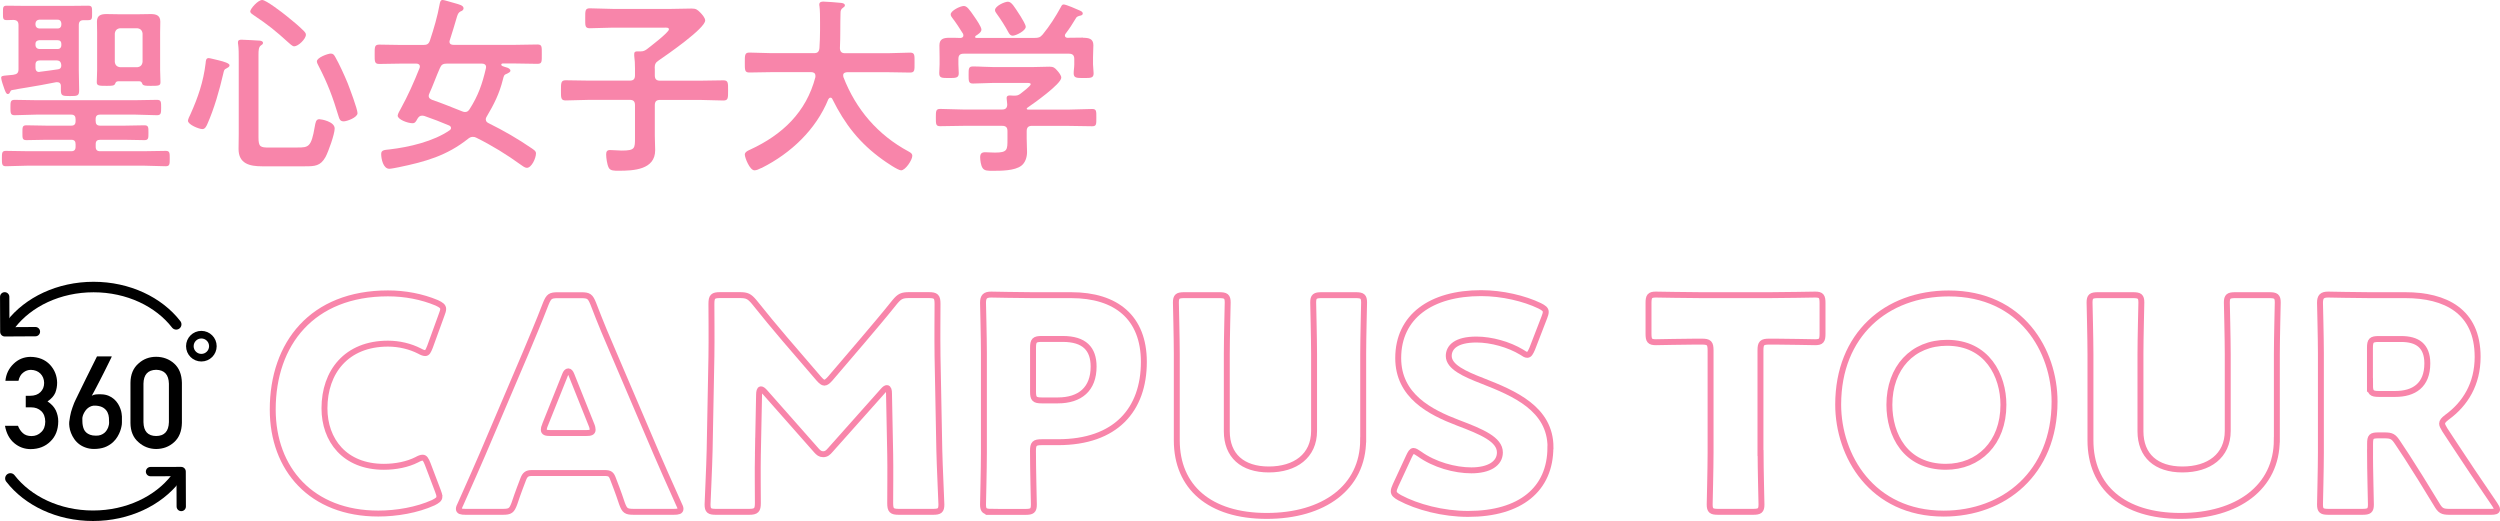 <?xml version="1.0" encoding="UTF-8"?><svg id="_レイヤー_2" xmlns="http://www.w3.org/2000/svg" viewBox="0 0 421.38 87.82"><defs><style>.cls-1{stroke:#f885aa;}.cls-1,.cls-2,.cls-3{stroke-miterlimit:10;}.cls-1,.cls-2,.cls-3,.cls-4{fill:none;}.cls-2{stroke-width:1.77px;}.cls-2,.cls-3,.cls-4{stroke:#000;}.cls-2,.cls-4{stroke-linecap:round;}.cls-3{stroke-width:1.28px;}.cls-4{stroke-linejoin:round;stroke-width:1.57px;}.cls-5{fill:#000;}.cls-5,.cls-6{stroke-width:0px;}.cls-6{fill:#f885aa;}.cls-7{isolation:isolate;}</style></defs><g id="_レイヤー_1-2"><g class="cls-7"><path class="cls-6" d="M10.27,14.53c0-.38-.16-.67-.61-.67h-.22c-1.63.32-3.3.64-4.96.9-.8.13-1.63.26-2.43.42-.19.03-.26.13-.35.32-.06.16-.16.35-.38.35-.29,0-.42-.42-.61-.93-.13-.35-.51-1.44-.51-1.79,0-.32.19-.35.96-.42.35-.03.7-.06,1.06-.1.67-.1.9-.32.9-.96v-7.39c0-.61-.22-.86-.83-.9-.35,0-.74.03-1.12.03-.7,0-.67-.26-.67-1.22S.48.96,1.15.96c1.02,0,2.02.03,3.01.03h7.68c.99,0,1.98-.03,3.01-.03.7,0,.67.29.67,1.22s.03,1.22-.67,1.22h-.74c-.61,0-.83.26-.83.86v7.52c0,1.12.06,2.24.06,3.39,0,.99-.26,1.02-1.54,1.02s-1.54-.03-1.54-1.02v-.64ZM16.13,20.41c0,.54.22.77.77.77h4.06c1.12,0,2.27-.06,3.39-.06.7,0,.67.38.67,1.25s.03,1.25-.67,1.25c-1.12,0-2.24-.06-3.39-.06h-4.06c-.54,0-.77.22-.77.74v.42c0,.54.22.77.77.77h7.2c1.28,0,2.56-.06,3.84-.06.67,0,.67.35.67,1.28,0,.99,0,1.31-.7,1.31-1.28,0-2.53-.1-3.81-.1H4.83c-1.28,0-2.56.1-3.84.1-.67,0-.67-.38-.67-1.31s0-1.28.67-1.28c1.28,0,2.56.06,3.84.06h7.17c.51,0,.74-.22.74-.77v-.42c0-.51-.22-.74-.74-.74h-4.16c-1.12,0-2.24.06-3.39.06-.7,0-.67-.35-.67-1.25s-.03-1.25.67-1.25c1.12,0,2.24.06,3.39.06h4.16c.51,0,.74-.22.74-.77v-.32c0-.51-.22-.77-.74-.77h-5.89c-1.22,0-2.43.1-3.65.1-.7,0-.7-.38-.7-1.31s0-1.28.7-1.28c1.22,0,2.43.06,3.65.06h16.7c1.22,0,2.43-.06,3.65-.06.7,0,.7.35.7,1.28s0,1.31-.7,1.31c-1.22,0-2.43-.1-3.65-.1h-5.92c-.54,0-.77.22-.77.77v.32ZM9.73,4.8c.38,0,.61-.26.61-.61v-.26c-.03-.35-.22-.61-.61-.61h-3.14c-.35.03-.58.26-.61.61v.26c.03.35.26.58.61.61h3.14ZM6.59,6.78c-.35.03-.61.22-.61.61v.26c.03.35.26.58.61.61h3.14c.38,0,.61-.26.61-.61v-.26c0-.38-.22-.61-.61-.61h-3.14ZM6.75,10.18c-.54,0-.77.22-.77.74v.51c0,.38.16.7.61.7.03,0,.06,0,.13-.03,1.02-.13,2.05-.26,3.07-.42.38-.06.54-.26.54-.64-.03-.61-.26-.86-.86-.86h-2.72ZM23.52,13.7h-3.62c-.29,0-.42.19-.51.45-.16.29-.42.32-1.38.32-1.28,0-1.7,0-1.7-.61,0-.45.06-1.34.06-2.08v-6.37c0-.61-.03-1.18-.03-1.76,0-1.06.67-1.28,1.6-1.28.64,0,1.28.03,1.95.03h3.58c.64,0,1.28-.03,1.95-.03.9,0,1.6.22,1.6,1.28,0,.58-.03,1.15-.03,1.76v6.37c0,.35.06,1.98.06,2.08,0,.61-.35.61-1.66.61-.9,0-1.22-.03-1.38-.29-.1-.29-.22-.48-.51-.48ZM23.13,11.33c.54-.06.83-.35.9-.9v-4.77c-.06-.54-.35-.83-.9-.9h-2.88c-.54.06-.83.35-.9.9v4.77c.06.54.35.83.9.9h2.88Z"/><path class="cls-6" d="M38.24,11.49c-.51.22-.48.42-.61.93-.64,2.78-1.54,5.92-2.69,8.51-.16.35-.38.83-.83.83-.54,0-2.43-.74-2.43-1.41,0-.22.29-.86.42-1.09,1.28-2.85,2.18-5.47,2.56-8.61.03-.35.03-.86.51-.86.22,0,1.38.32,1.7.38.9.22,1.82.51,1.82.83,0,.26-.26.38-.45.48ZM50.17,24.86c1.82,0,2.3-.06,2.88-3.49.13-.7.19-1.28.77-1.28.29,0,2.59.38,2.59,1.57,0,.96-1.06,3.9-1.54,4.8-.86,1.54-1.82,1.57-3.46,1.57h-7.26c-2.08,0-3.94-.45-3.94-2.91,0-.83.03-1.66.03-2.5v-12.67c0-.86,0-1.79-.1-2.46-.03-.1-.03-.26-.03-.35,0-.38.26-.45.58-.45.42,0,2.66.13,3.1.16.22.03.54.1.54.38,0,.22-.16.29-.38.45-.35.26-.38.83-.38,1.54v13.95c0,1.6.32,1.7,1.82,1.7h4.77ZM49.57,7.81c-.29,0-.77-.48-.99-.67-2.11-1.92-3.42-2.98-5.82-4.58-.19-.13-.58-.35-.58-.64,0-.42,1.28-1.92,2.02-1.92.64,0,3.42,2.14,4.06,2.66.93.74,2.21,1.79,3.01,2.62.16.19.29.32.29.58,0,.7-1.28,1.95-1.98,1.95ZM57.89,20.45c-.58,0-.7-.45-.8-.77-1.02-3.36-1.82-5.54-3.46-8.7-.1-.16-.22-.45-.22-.64,0-.64,1.86-1.31,2.34-1.31.38,0,.54.19.74.54.7,1.22,1.57,3.14,2.11,4.45.32.83,1.66,4.35,1.66,5.06s-1.76,1.38-2.37,1.38Z"/><path class="cls-6" d="M81.89,20.16c0,.32.22.48.48.61,2.59,1.28,4.9,2.62,7.3,4.26.38.29.67.42.67.83,0,.8-.74,2.43-1.54,2.43-.32,0-.74-.32-.96-.48-2.43-1.76-4.93-3.3-7.58-4.61-.22-.1-.32-.13-.58-.13-.29,0-.54.13-.74.29-3.65,2.91-7.26,3.9-11.74,4.83-.29.06-1.31.26-1.57.26-1.06,0-1.38-1.7-1.38-2.5,0-.67.54-.67,1.44-.77,3.26-.38,7.39-1.34,10.11-3.23.13-.1.22-.19.22-.38,0-.22-.16-.35-.32-.42-1.38-.58-2.75-1.12-4.16-1.6-.13-.03-.26-.06-.38-.06-.42,0-.61.22-.83.58-.22.42-.38.7-.8.7-.83,0-2.5-.64-2.5-1.28,0-.29.38-.9.51-1.15,1.22-2.21,2.24-4.51,3.17-6.85.03-.1.06-.16.06-.26,0-.38-.29-.51-.61-.51h-2.46c-1.28,0-2.53.06-3.78.06-.8,0-.77-.42-.77-1.63s-.03-1.63.77-1.63c1.25,0,2.5.06,3.78.06h3.62c.64,0,.93-.13,1.15-.77.64-1.92,1.28-4.1,1.63-6.08.06-.32.13-.74.51-.74.22,0,1.66.45,2.02.54.77.22,1.5.38,1.5.86,0,.32-.26.45-.51.54-.35.19-.45.45-.58.83-.38,1.34-.8,2.66-1.22,4-.03.06-.06.16-.06.26,0,.42.32.54.67.54h10.37c1.25,0,2.53-.06,3.78-.06.8,0,.74.38.74,1.63s.06,1.63-.74,1.63c-1.25,0-2.53-.06-3.78-.06h-2.05c-.13,0-.26.06-.26.19,0,.22.19.26.9.48.26.06.64.26.64.54,0,.26-.35.38-.51.48-.61.22-.58.35-.77,1.06-.58,2.34-1.5,4.16-2.72,6.21-.1.16-.16.29-.16.48ZM75.33,10.72c-.64,0-.93.16-1.18.74-.64,1.44-1.15,2.91-1.79,4.32-.06.13-.1.26-.1.38,0,.42.32.54.58.67,1.7.58,3.39,1.28,5.09,1.95.16.06.29.1.45.1.38,0,.58-.19.77-.48,1.47-2.3,2.14-4.26,2.75-6.88,0-.06.03-.16.03-.22,0-.42-.32-.58-.7-.58h-5.89Z"/><path class="cls-6" d="M110.37,11.52v1.18c0,.64.26.9.9.9h6.62c1.34,0,2.69-.06,4.03-.06.83,0,.8.42.8,1.7s.03,1.7-.8,1.7c-1.34,0-2.69-.1-4.03-.1h-6.62c-.64,0-.9.26-.9.9v5.12c0,.83.06,1.66.06,2.46,0,3.3-3.65,3.46-6.14,3.46-.7,0-1.44.03-1.7-.54-.26-.51-.42-1.63-.42-2.21,0-.45.13-.74.64-.74.19,0,.51.03.7.03.35.03.93.06,1.28.06,2.27,0,2.24-.38,2.24-2.18v-5.47c0-.64-.26-.9-.9-.9h-6.75c-1.34,0-2.69.1-4.03.1-.83,0-.8-.45-.8-1.7s0-1.7.8-1.7c1.34,0,2.69.06,4.03.06h6.75c.64,0,.9-.26.9-.9v-1.15c0-.74-.03-1.44-.13-2.14v-.29c0-.42.26-.45.58-.45h.54c.42,0,.67-.13.99-.35.54-.42,3.74-2.85,3.74-3.36,0-.35-.45-.29-.86-.29h-8.64c-1.28,0-2.56.1-3.84.1-.83,0-.77-.45-.77-1.66,0-1.28-.03-1.7.77-1.7,1.28,0,2.56.1,3.84.1h9.95c1.12,0,2.24-.06,3.36-.06.74,0,.96.16,1.47.67.29.29.83.9.83,1.34,0,1.34-6.5,5.82-7.81,6.72-.58.38-.7.67-.7,1.34Z"/><path class="cls-6" d="M137.44,12.77c0-.45-.32-.61-.7-.61h-6.69c-1.25,0-2.5.06-3.74.06-.8,0-.77-.42-.77-1.66s-.03-1.7.77-1.7c1.25,0,2.5.1,3.74.1h7.14c.61,0,.86-.22.93-.86.06-.99.1-2.02.1-3.01v-1.34c0-.96,0-2.02-.1-2.75-.03-.06-.03-.16-.03-.22,0-.45.35-.51.7-.51.54,0,2.43.16,3.01.22.22.03.61.1.61.42,0,.16-.13.26-.26.35-.42.29-.48.51-.48.99-.06,1.95,0,3.9-.1,5.89.03.58.29.83.86.83h7.2c1.25,0,2.5-.1,3.78-.1.8,0,.74.45.74,1.7s.06,1.66-.77,1.66c-1.25,0-2.5-.06-3.74-.06h-6.88c-.32.03-.64.13-.64.51,0,.13.03.19.03.29,2.11,5.47,5.82,9.79,11.01,12.57.32.19.61.32.61.74,0,.67-1.15,2.43-1.89,2.43-.54,0-2.62-1.44-3.14-1.82-3.87-2.78-6.34-5.95-8.45-10.21-.06-.13-.16-.22-.32-.22s-.26.13-.35.26c-2.08,5.12-6.3,9.09-11.17,11.55-.06.03-.1.06-.16.06-.35.19-.8.38-1.12.38-.8,0-1.63-2.14-1.63-2.66,0-.38.38-.58.7-.74.1-.03.16-.06.22-.1,5.41-2.5,9.44-6.3,10.98-12.22v-.22Z"/><path class="cls-6" d="M173.95,21.21c-.61,0-.9.26-.9.9v1.22c0,.77.06,1.54.06,2.3,0,.86-.29,1.79-.96,2.3-1.12.86-3.42.86-4.77.86-.83,0-1.47.03-1.79-.51-.26-.42-.38-1.28-.38-1.76,0-.58.22-.86.83-.86.45,0,1.06.06,1.66.06,2.14,0,2.11-.48,2.11-2.27v-1.34c0-.64-.26-.9-.9-.9h-6.56c-1.28,0-2.56.06-3.87.06-.74,0-.74-.32-.74-1.44s0-1.47.74-1.47c1.28,0,2.56.1,3.87.1h6.56c.58,0,.86-.26.86-.86-.03-.26-.1-.93-.1-1.06,0-.38.26-.45.54-.45.22,0,.42.03.61.03h.16c.45,0,.67-.06,1.02-.32.29-.22,1.73-1.31,1.73-1.6,0-.26-.45-.22-.8-.22h-5.6c-1.09,0-2.21.1-3.33.1-.74,0-.74-.38-.74-1.44,0-1.12,0-1.44.77-1.44,1.12,0,2.21.1,3.3.1h6.91c.9,0,1.76-.06,2.66-.06.67,0,.9.19,1.31.67.26.29.67.8.67,1.18,0,1.06-4.7,4.38-5.7,5.06-.1.06-.1.1-.13.19.03.1.1.1.19.13h6.98c1.28,0,2.59-.1,3.87-.1.74,0,.7.38.7,1.47s.03,1.44-.7,1.44c-1.28,0-2.59-.06-3.87-.06h-6.3ZM182.56,6.37c.93,0,1.73.13,1.73,1.25,0,.64-.06,1.31-.06,2.05v1.18c0,.48.1.99.1,1.5,0,.8-.45.8-1.66.8s-1.7,0-1.7-.8c0-.51.1-.99.1-1.5v-.9c0-.64-.29-.9-.9-.9h-17.73c-.64,0-.9.26-.9.9v.9c0,.51.06,1.02.06,1.5,0,.8-.51.8-1.66.8-1.22,0-1.63,0-1.63-.83,0-.45.06-.99.06-1.47v-1.18c0-.7-.03-1.38-.03-2.02,0-1.15.77-1.28,1.7-1.28.64,0,1.25,0,1.86.03.26-.03.48-.13.48-.42,0-.1-.03-.19-.06-.29-.51-.83-1.22-1.92-1.82-2.69-.13-.16-.26-.35-.26-.58,0-.61,1.6-1.41,2.21-1.41.51,0,.9.51,1.82,1.86.29.42,1.15,1.66,1.15,2.11,0,.48-.61.83-.96,1.06-.06.06-.1.1-.1.19,0,.13.1.16.19.16h9.82c.64,0,.93-.06,1.38-.58,1.18-1.44,2.18-3.01,3.07-4.64.1-.19.19-.42.45-.42.42,0,2.24.8,2.72,1.02.22.1.51.22.51.51s-.35.35-.54.38c-.29.1-.51.16-.64.45-.54.9-1.09,1.76-1.73,2.59-.06.1-.1.16-.1.29,0,.26.19.35.38.38.9,0,1.79-.03,2.69-.03ZM170.69,6.02c-.35,0-.54-.26-.7-.54-.54-1.02-1.34-2.27-2.02-3.2-.13-.19-.26-.35-.26-.58,0-.67,1.6-1.41,2.18-1.41.61,0,1.09.86,1.95,2.18.03.06.1.16.19.29.32.54.86,1.41.86,1.76,0,.67-1.66,1.5-2.21,1.5Z"/></g><g class="cls-7"><path class="cls-1" d="M74.07,83.69c0,.45-.35.69-1.04,1.04-2.73,1.24-6.19,1.83-9.27,1.83-11.25,0-17.79-7.48-17.79-17.54,0-11.1,6.64-19.57,19.42-19.57,2.87,0,5.7.54,8.22,1.59.74.35,1.09.59,1.09,1.04,0,.25-.1.54-.25.94l-1.98,5.45c-.3.74-.45,1.04-.79,1.04-.25,0-.54-.1-.99-.35-1.54-.79-3.42-1.24-5.3-1.24-6.99,0-10.7,4.76-10.7,10.9,0,5.35,3.37,9.86,10.01,9.86,1.98,0,4.01-.4,5.55-1.19.45-.25.74-.35.99-.35.35,0,.54.3.84,1.04l1.73,4.56c.15.4.25.69.25.94Z"/><path class="cls-1" d="M89.63,79.73c-.79,0-1.14.25-1.44,1.04-.35.94-.74,1.88-1.49,4.11-.45,1.19-.69,1.39-1.98,1.39h-6.24c-.79,0-1.14-.1-1.14-.5,0-.2.1-.45.3-.84,1.83-4.11,2.82-6.34,3.67-8.32l7.28-17.09c.94-2.28,2.13-5,3.42-8.37.5-1.19.74-1.39,2.03-1.39h3.91c1.29,0,1.54.2,2.03,1.39,1.29,3.37,2.48,6.19,3.37,8.22l7.28,17.04c.94,2.18,1.93,4.41,3.77,8.52.2.4.3.64.3.84,0,.4-.35.5-1.14.5h-6.74c-1.29,0-1.54-.2-1.98-1.39-.74-2.23-1.14-3.17-1.49-4.11-.3-.84-.54-1.04-1.44-1.04h-12.29ZM91.86,71.6c-.15.35-.2.64-.2.84,0,.45.35.55,1.14.55h5.95c.79,0,1.14-.1,1.14-.55,0-.2-.05-.5-.2-.84l-3.37-8.42c-.15-.4-.35-.59-.54-.59s-.4.2-.54.59l-3.37,8.42Z"/><path class="cls-1" d="M127.74,76.51c-.05,2.73,0,7.08,0,8.27s-.25,1.49-1.49,1.49h-5.55c-1.14,0-1.44-.2-1.44-1.24,0-.35.3-6.54.35-9.17l.3-15.76c.05-2.73,0-7.78,0-8.87,0-1.24.25-1.49,1.49-1.49h3.27c1.24,0,1.63.2,2.43,1.14,1.73,2.18,3.47,4.26,5.15,6.24l5.75,6.69c.4.45.69.69.94.69.3,0,.59-.25.99-.69l5.5-6.44c1.68-1.98,3.62-4.26,5.4-6.49.79-.94,1.19-1.14,2.43-1.14h3.27c1.24,0,1.49.25,1.49,1.49,0,2.23-.05,5,0,8.87l.3,15.76c.05,2.53.35,8.67.35,9.17,0,1.04-.3,1.24-1.44,1.24h-5.7c-1.24,0-1.49-.25-1.49-1.49,0-1.09.05-6.29,0-8.22l-.2-10.26c0-.5-.1-.89-.35-.89-.15,0-.35.1-.69.5l-8.87,9.96c-.35.4-.64.69-1.19.69-.5,0-.79-.25-1.14-.64l-8.62-9.76c-.35-.4-.55-.54-.74-.54s-.3.4-.3.89l-.2,10.01Z"/><path class="cls-1" d="M167.13,86.27c-1.14,0-1.44-.2-1.44-1.24,0-.35.15-6.04.15-8.67v-16.85c0-2.63-.15-8.13-.15-8.47,0-1.04.35-1.39,1.39-1.39.35,0,4.71.1,6.99.1h6.49c7.58,0,12.24,3.77,12.24,11.25,0,8.03-4.71,13.53-14.47,13.53h-2.73c-1.24,0-1.49.25-1.49,1.49,0,3.02.15,8.67.15,9.02,0,1.04-.3,1.24-1.44,1.24h-5.7ZM174.12,66c0,1.24.25,1.49,1.49,1.49h2.68c3.77,0,6.04-1.93,6.04-5.7,0-2.97-1.54-4.66-5.2-4.66h-3.52c-1.24,0-1.49.25-1.49,1.49v7.38Z"/><path class="cls-1" d="M229.76,74.13c0,8.03-6.64,12.83-16.25,12.83s-15.16-4.86-15.16-12.73v-14.57c0-2.63-.15-8.32-.15-8.67,0-1.04.3-1.24,1.44-1.24h5.85c1.14,0,1.44.2,1.44,1.24,0,.35-.15,6.04-.15,8.67v13.03c0,4.11,2.63,6.44,7.08,6.44s7.63-2.28,7.63-6.49v-12.98c0-2.63-.15-8.32-.15-8.67,0-1.04.3-1.24,1.44-1.24h5.7c1.14,0,1.44.2,1.44,1.24,0,.35-.15,6.04-.15,8.67v14.47Z"/><path class="cls-1" d="M261.32,75.42c0,7.04-5.05,11.2-13.87,11.2-4.21,0-8.57-1.14-11.54-2.73-.69-.4-.99-.64-.99-1.09,0-.25.1-.54.3-.99l2.23-4.81c.3-.64.5-.99.79-.99.25,0,.54.2.99.5,2.53,1.83,5.99,2.77,8.77,2.77,2.97,0,4.81-1.14,4.81-3.02,0-2.18-3.02-3.47-7.08-5-4.66-1.78-10.06-4.51-10.06-10.9,0-6.99,5.5-10.95,13.97-10.95,3.57,0,7.28.89,9.86,2.13.69.35,1.04.59,1.04,1.04,0,.25-.1.54-.25.94l-2.03,5.25c-.3.69-.5,1.04-.84,1.04-.25,0-.5-.15-.94-.45-2.13-1.29-5.1-2.13-7.63-2.13-3.42,0-4.66,1.29-4.66,2.77,0,1.83,2.63,3.02,5.7,4.21,5.3,2.08,11.45,4.66,11.45,11.2Z"/><path class="cls-1" d="M296.75,76.36c0,2.63.15,8.32.15,8.67,0,1.04-.3,1.24-1.44,1.24h-5.85c-1.14,0-1.44-.2-1.44-1.24,0-.35.15-6.04.15-8.67v-17.29c0-1.24-.25-1.49-1.49-1.49h-1.04c-1.78,0-6.34.1-6.69.1-1.04,0-1.24-.3-1.24-1.44v-5.15c0-1.14.2-1.44,1.24-1.44.35,0,5.35.1,7.68.1h11.49c2.33,0,7.33-.1,7.68-.1,1.04,0,1.24.3,1.24,1.44v5.15c0,1.14-.2,1.44-1.24,1.44-.35,0-4.91-.1-6.69-.1h-1.04c-1.24,0-1.49.25-1.49,1.49v17.29Z"/><path class="cls-1" d="M346.3,67.69c0,12.09-8.57,18.88-18.68,18.88-12.14,0-17.79-9.76-17.79-18.38,0-11.79,8.13-18.73,18.63-18.73,12.29,0,17.84,9.66,17.84,18.23ZM318.46,68.23c0,5.05,2.68,10.45,9.51,10.45,5.5,0,9.71-3.96,9.71-10.45,0-4.91-2.73-10.45-9.51-10.45-5.8,0-9.71,4.21-9.71,10.45Z"/><path class="cls-1" d="M383.76,74.13c0,8.03-6.64,12.83-16.25,12.83s-15.16-4.86-15.16-12.73v-14.57c0-2.63-.15-8.32-.15-8.67,0-1.04.3-1.24,1.44-1.24h5.85c1.14,0,1.44.2,1.44,1.24,0,.35-.15,6.04-.15,8.67v13.03c0,4.11,2.63,6.44,7.08,6.44s7.63-2.28,7.63-6.49v-12.98c0-2.63-.15-8.32-.15-8.67,0-1.04.3-1.24,1.44-1.24h5.7c1.14,0,1.44.2,1.44,1.24,0,.35-.15,6.04-.15,8.67v14.47Z"/><path class="cls-1" d="M399.47,76.36c0,2.63.15,8.32.15,8.67,0,1.04-.3,1.24-1.44,1.24h-5.7c-1.14,0-1.44-.2-1.44-1.24,0-.35.15-6.04.15-8.67v-16.85c0-2.63-.15-8.13-.15-8.47,0-1.04.35-1.39,1.39-1.39.35,0,4.71.1,6.99.1h6c6.74,0,12.19,2.68,12.19,10.4,0,4.56-2.08,7.93-5.15,10.16-.59.45-.84.74-.84,1.09,0,.25.15.54.45,1.04l1.63,2.48c2.08,3.17,3.72,5.6,6.79,10.11.25.4.4.64.4.84,0,.3-.35.4-1.04.4h-6.94c-1.29,0-1.59-.2-2.23-1.29-1.98-3.27-3.62-5.9-5-8.03l-1.54-2.33c-.69-1.04-.99-1.24-2.28-1.24h-.94c-1.24,0-1.44.2-1.44,1.44v1.54ZM399.47,64.91c0,1.24.25,1.49,1.49,1.49h2.77c3.12,0,5.4-1.44,5.4-5.15,0-3.02-1.73-4.11-4.41-4.11h-3.77c-1.24,0-1.49.25-1.49,1.49v6.29Z"/></g><path class="cls-5" d="M4.32,66.71h.76c.75,0,1.33-.21,1.74-.62.41-.4.62-.92.62-1.55-.01-.64-.23-1.17-.64-1.58-.41-.4-.94-.6-1.59-.62-.47,0-.9.15-1.28.45-.41.3-.68.77-.82,1.4H.91c.11-1.13.57-2.09,1.37-2.86.79-.77,1.73-1.16,2.83-1.18,1.39.01,2.5.46,3.32,1.33.78.85,1.18,1.86,1.2,3.02,0,.59-.1,1.15-.31,1.7-.24.55-.68,1.03-1.31,1.46.64.42,1.11.92,1.4,1.51.27.59.41,1.2.41,1.85-.01,1.43-.46,2.56-1.33,3.39-.86.85-1.97,1.28-3.32,1.29-1.04,0-1.97-.34-2.77-1.01-.8-.67-1.33-1.64-1.56-2.92h2.19c.2.51.47.92.83,1.24.36.33.85.49,1.45.49.64,0,1.19-.22,1.63-.66.45-.41.68-1,.69-1.76-.01-.78-.24-1.38-.69-1.8-.44-.41-1-.62-1.68-.62h-.92v-1.94Z"/><path class="cls-5" d="M18.83,60.11s-.03.08-.1.23c-.07.15-.17.36-.3.61-.13.26-.27.56-.44.89-.17.34-.34.69-.53,1.06-.19.37-.37.74-.57,1.12-.19.38-.38.74-.56,1.08-.18.34-.34.65-.49.93-.15.28-.27.5-.37.67.2-.12.43-.19.69-.22.26-.02.55-.03.89-.02.48.01.9.1,1.26.25.36.15.67.35.93.58.26.23.47.49.65.77.17.28.31.56.4.83.1.27.17.52.2.76.04.23.06.42.06.55v.6c0,.14,0,.27,0,.41,0,.14,0,.26-.02.36,0,.05-.03.18-.07.38-.04.21-.11.45-.21.73-.1.28-.25.59-.44.91-.19.33-.44.63-.74.92-.31.29-.68.54-1.12.75-.44.21-.97.34-1.57.39-.64.06-1.2.01-1.69-.13-.49-.14-.91-.34-1.27-.6-.36-.26-.65-.56-.89-.9-.24-.34-.42-.69-.56-1.04-.14-.36-.23-.7-.27-1.03-.05-.33-.05-.61-.03-.84.04-.34.09-.65.14-.92.05-.27.11-.53.17-.77.07-.24.14-.49.23-.72.08-.24.18-.5.29-.78.03-.07.1-.24.23-.5.13-.26.28-.59.47-.97.19-.38.39-.81.62-1.27.23-.46.46-.93.69-1.41.55-1.11,1.16-2.34,1.84-3.7h2.48ZM18.39,71.3c0-.27-.01-.56-.03-.88-.02-.32-.1-.63-.24-.92-.14-.29-.36-.54-.67-.75-.31-.21-.74-.34-1.31-.38-.27-.02-.51,0-.72.08-.22.08-.41.18-.58.31-.17.13-.31.29-.44.46-.12.17-.22.34-.3.51-.08.17-.14.32-.17.47-.04.14-.05.25-.05.33,0,.17,0,.37.01.58,0,.21.03.43.07.64.04.21.1.42.19.62.09.2.22.38.39.53.17.15.38.28.65.38.26.1.59.15.98.15.31,0,.59-.03.82-.12.23-.09.43-.2.6-.34.16-.14.3-.29.4-.46.1-.17.19-.33.25-.49.06-.16.1-.31.12-.44.02-.13.03-.23.03-.29Z"/><path class="cls-5" d="M21.99,64.53c.01-1.41.47-2.5,1.35-3.26.83-.76,1.83-1.13,2.98-1.13s2.2.38,3.03,1.13c.85.76,1.28,1.85,1.31,3.26v6.75c-.03,1.41-.47,2.49-1.31,3.25-.83.76-1.84,1.14-3.03,1.15-1.15-.01-2.15-.4-2.98-1.15-.89-.76-1.34-1.85-1.35-3.25v-6.75ZM28.47,64.67c-.04-1.53-.76-2.31-2.15-2.34-1.4.03-2.11.81-2.14,2.34v6.48c.03,1.55.74,2.33,2.14,2.34,1.39-.01,2.11-.79,2.15-2.34v-6.48Z"/><circle class="cls-3" cx="33.94" cy="58.35" r="1.94"/><polyline class="cls-4" points=".79 50.03 .81 55.93 5.97 55.9"/><polyline class="cls-4" points="30.55 85.37 30.53 79.48 25.37 79.49"/><path class="cls-2" d="M1.75,80.64c2.93,3.78,8.07,6.29,13.93,6.29s11-2.51,13.93-6.29"/><path class="cls-2" d="M29.7,54.67c-2.93-3.78-8.07-6.29-13.93-6.29s-11,2.51-13.93,6.29"/></g></svg>